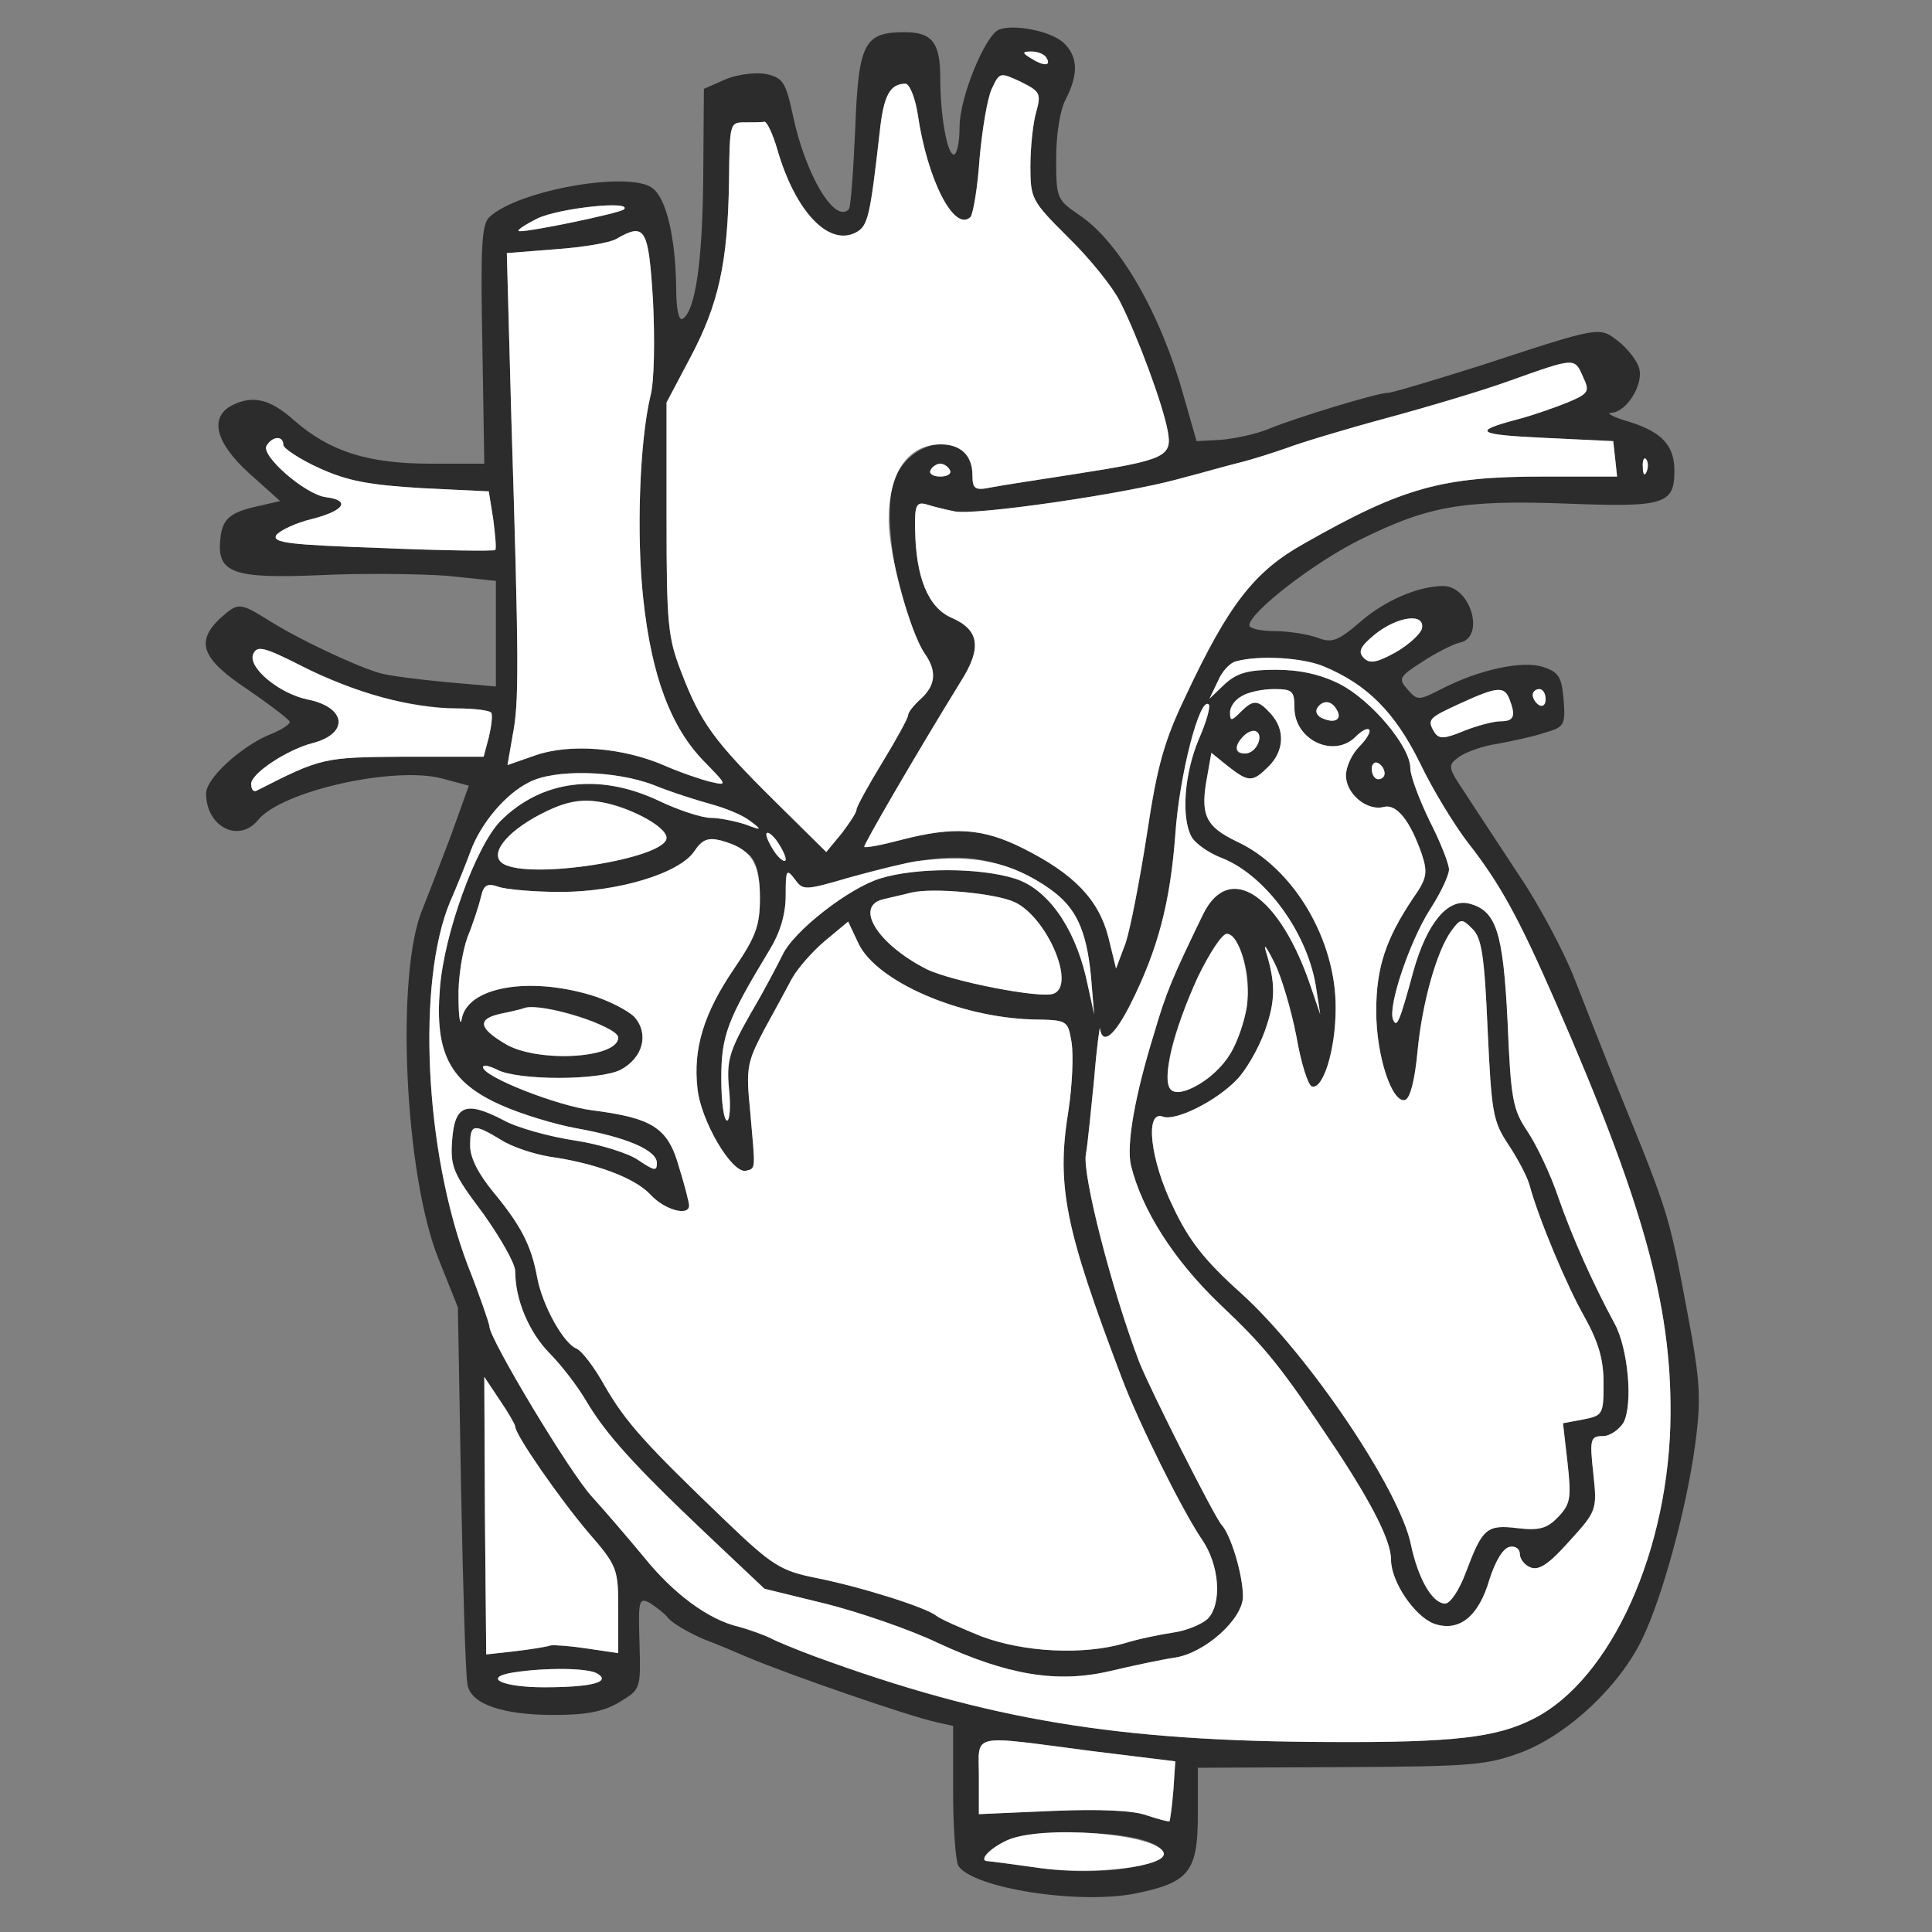 <?xml version="1.0" encoding="UTF-8"?>
<!--?xml version="1.0" standalone="no"?-->
<svg xmlns="http://www.w3.org/2000/svg" version="1.0" width="300pt" height="300pt" viewBox="0 0 300 300" preserveAspectRatio="xMidYMid meet">
  <rect x="0" y="0" width="300" height="300" fill="#808080" stroke="none"/>
  <g transform="translate(0,300) scale(0.1,-0.1)" fill="#2C2C2C" stroke="none">
    <path d="M1551 2954 c-22 -10 -61 -106 -61 -151 0 -24 -4 -43 -9 -43 -10 0 -21 59 -21 120 0 54 -13 70 -55 70 -63 0 -72 -16 -77 -150 -3 -66 -7 -123 -10 -125 -22 -23 -68 55 -87 147 -11 50 -15 57 -41 63 -16 3 -43 0 -63 -8 l-34 -15 -1 -135 c-1 -131 -12 -210 -32 -222 -6 -4 -10 15 -10 47 -1 78 -15 140 -37 156 -36 27 -208 -3 -253 -45 -12 -11 -14 -45 -11 -198 l3 -185 -83 0 c-98 0 -157 19 -212 67 -38 34 -65 40 -98 23 -34 -19 -24 -58 28 -105 l48 -43 -30 -7 c-48 -10 -60 -20 -63 -53 -5 -52 20 -61 157 -55 64 3 151 2 194 -1 l77 -8 0 -82 0 -82 -79 7 c-43 4 -89 10 -102 14 -40 12 -126 53 -169 80 -48 30 -50 30 -78 5 -39 -37 -29 -63 43 -111 35 -24 65 -47 65 -50 0 -4 -14 -13 -32 -20 -45 -19 -98 -68 -98 -91 0 -52 51 -78 81 -41 37 45 212 84 286 64 l41 -11 -28 -78 c-16 -42 -36 -94 -44 -114 -42 -99 -28 -412 25 -543 l30 -75 5 -283 c3 -155 7 -292 10 -303 5 -30 54 -47 134 -47 50 0 77 5 102 20 33 20 33 20 31 92 -2 66 -1 71 16 62 9 -6 23 -16 29 -24 7 -8 31 -22 54 -32 24 -9 54 -22 68 -28 69 -29 249 -91 293 -101 l27 -6 0 -103 c0 -56 4 -107 8 -114 22 -35 188 -61 276 -43 83 17 96 34 96 123 l0 72 223 1 c207 1 226 3 282 24 71 28 150 102 185 175 31 64 68 199 82 300 9 66 8 95 -5 170 -36 193 -31 179 -117 390 -20 50 -49 124 -65 165 -16 41 -54 113 -85 159 -30 46 -68 103 -84 128 -28 42 -29 44 -10 58 10 7 37 17 59 20 22 4 55 11 73 17 31 9 33 12 30 51 -3 35 -7 43 -31 51 -31 11 -99 -3 -159 -34 -35 -18 -37 -18 -52 -1 -15 17 -14 20 22 43 21 14 47 27 58 30 41 7 18 88 -25 88 -38 0 -90 -22 -128 -55 -36 -31 -45 -34 -68 -25 -14 5 -44 10 -66 10 -21 0 -39 4 -39 9 0 20 101 98 172 133 105 52 158 62 321 56 152 -6 167 -1 167 51 0 39 -19 60 -70 76 -25 7 -37 14 -28 14 24 1 51 45 43 70 -3 11 -18 30 -32 41 -30 23 -26 24 -212 -37 -73 -23 -139 -43 -146 -43 -16 0 -141 -38 -185 -56 -19 -8 -52 -15 -74 -17 l-38 -2 -20 70 c-35 126 -99 239 -162 281 -35 24 -36 26 -36 88 0 37 6 76 15 92 20 39 19 67 -4 88 -20 18 -77 29 -100 20z m74 -44 c8 -13 -5 -13 -25 0 -13 8 -13 10 2 10 9 0 20 -4 23 -10z m-16 -84 c-5 -17 -9 -55 -9 -84 0 -51 2 -54 59 -111 33 -32 69 -77 80 -99 27 -53 66 -158 74 -200 8 -41 -2 -46 -143 -68 -58 -9 -117 -18 -132 -21 -24 -5 -28 -2 -28 19 0 64 -84 65 -118 1 -26 -47 1 -217 44 -278 19 -27 17 -49 -6 -70 -11 -10 -20 -21 -20 -26 0 -4 -18 -37 -40 -73 -22 -36 -40 -69 -40 -73 0 -5 -11 -21 -23 -37 l-24 -29 -80 79 c-95 94 -115 122 -145 200 -21 54 -23 75 -23 239 l0 180 37 70 c44 83 58 147 60 273 1 90 1 92 24 92 13 0 27 0 31 1 4 0 13 -19 20 -43 28 -97 80 -151 122 -129 19 10 22 25 37 156 6 57 16 75 40 75 6 0 15 -21 19 -47 15 -103 57 -184 82 -160 4 5 11 45 14 90 4 45 12 94 19 109 12 26 13 26 45 11 30 -15 32 -18 24 -47z m-640 -151 c-6 -6 -146 -35 -162 -34 -7 0 6 9 28 20 34 16 147 28 134 14z m45 -142 c3 -61 2 -126 -4 -148 -17 -71 -22 -218 -11 -316 13 -120 43 -198 93 -250 38 -39 38 -39 11 -33 -16 4 -48 15 -73 26 -63 27 -145 34 -199 15 l-43 -15 8 46 c10 51 10 107 -2 493 l-7 256 76 6 c42 3 84 10 94 16 45 26 50 17 57 -96z m1444 -118 c11 -23 9 -26 -24 -40 -20 -8 -54 -20 -77 -26 -72 -19 -65 -24 43 -29 l105 -5 3 -27 3 -28 -115 0 c-157 0 -218 -17 -371 -104 -77 -43 -117 -94 -184 -237 -33 -69 -44 -107 -60 -214 -11 -71 -26 -148 -33 -169 l-15 -40 -12 49 c-15 58 -53 98 -133 138 -62 31 -107 34 -188 13 -30 -8 -56 -13 -58 -11 -2 2 78 140 150 257 33 52 29 80 -15 99 -36 16 -55 63 -56 137 -1 37 2 43 17 39 9 -3 29 -8 44 -11 30 -7 264 27 347 50 31 8 73 20 93 25 21 5 55 16 75 23 21 8 90 29 153 46 63 17 151 43 195 59 101 36 100 36 113 6z m-2018 -106 c0 -5 25 -22 56 -36 44 -20 77 -26 159 -31 l104 -5 7 -44 c3 -24 5 -45 3 -47 -2 -2 -81 -1 -176 3 -143 5 -171 8 -164 20 5 7 30 19 55 25 51 13 61 29 22 34 -32 4 -102 65 -92 80 9 15 26 16 26 1z m2117 -41 c-3 -8 -6 -5 -6 6 -1 11 2 17 5 13 3 -3 4 -12 1 -19z m-1082 2 c3 -5 -3 -10 -15 -10 -12 0 -18 5 -15 10 3 6 10 10 15 10 5 0 12 -4 15 -10z m733 -246 c-2 -8 -20 -25 -41 -37 -29 -16 -40 -18 -49 -9 -10 10 -6 18 17 37 35 28 78 34 73 9z m-1611 -108 c34 -9 84 -16 111 -16 28 0 53 -3 55 -7 2 -5 0 -21 -4 -38 l-8 -30 -123 0 c-126 -1 -128 -1 -230 -53 -5 -2 -8 3 -8 11 0 16 56 53 95 63 58 15 53 56 -8 68 -43 9 -92 49 -84 70 6 14 16 12 75 -18 38 -19 96 -42 129 -50z m1459 49 c67 -28 110 -71 149 -150 20 -42 54 -97 74 -123 51 -65 80 -119 136 -247 136 -311 180 -470 179 -640 -1 -211 -92 -413 -213 -474 -57 -29 -123 -37 -316 -36 -330 1 -530 34 -800 133 -27 10 -59 23 -70 29 -11 5 -33 13 -48 17 -47 11 -101 51 -147 108 -24 29 -60 71 -80 93 -34 36 -160 246 -160 265 0 4 -15 48 -34 96 -67 177 -79 440 -27 564 11 25 25 60 32 79 16 43 54 88 90 106 39 21 134 19 194 -4 27 -11 68 -24 90 -30 22 -6 49 -17 60 -26 19 -14 18 -15 -8 -5 -16 5 -40 10 -53 10 -14 0 -51 12 -82 27 -92 43 -181 32 -245 -32 -38 -39 -88 -176 -94 -261 -8 -100 16 -145 95 -180 31 -14 84 -30 117 -36 78 -14 125 -34 125 -54 0 -13 -4 -12 -28 4 -15 11 -60 25 -99 31 -40 6 -91 20 -112 32 -58 30 -75 23 -79 -32 -3 -41 2 -52 48 -113 27 -38 50 -78 50 -90 0 -44 21 -94 53 -127 19 -19 44 -52 57 -74 30 -51 74 -100 187 -207 l90 -85 94 -23 c52 -13 131 -40 175 -61 108 -50 185 -63 267 -44 34 8 80 18 101 21 47 7 106 60 106 95 0 34 -19 96 -33 111 -11 12 -111 210 -128 253 -43 113 -88 289 -83 322 3 16 8 69 13 118 4 50 9 84 9 78 4 -27 23 -11 48 39 42 84 61 156 69 262 6 91 38 216 52 202 3 -3 -4 -28 -16 -55 -22 -53 -27 -120 -11 -150 5 -10 27 -26 49 -34 68 -28 133 -118 145 -203 l6 -39 -14 41 c-48 144 -127 198 -168 114 -47 -97 -57 -120 -76 -185 -30 -97 -43 -172 -36 -204 17 -70 67 -148 138 -216 73 -69 95 -97 181 -226 58 -88 85 -143 85 -171 0 -34 36 -87 66 -99 39 -14 70 10 87 69 9 28 21 48 31 50 9 2 16 -3 16 -11 0 -8 8 -18 17 -21 13 -5 29 6 60 41 43 47 43 49 37 106 -6 53 -4 57 15 57 11 0 25 10 32 21 15 29 7 116 -14 154 -33 61 -65 132 -87 195 -12 36 -34 82 -48 103 -23 34 -26 50 -31 170 -7 142 -18 173 -60 184 -33 8 -65 -30 -86 -104 -22 -81 -26 -90 -32 -76 -8 21 26 121 57 170 17 26 30 54 30 63 0 8 -13 42 -30 75 -16 33 -30 70 -30 82 0 34 -61 106 -110 131 -30 15 -62 22 -99 22 -43 0 -60 -5 -79 -22 l-24 -23 13 27 c6 15 19 29 28 31 36 10 104 6 137 -8z m-46 -64 c0 -50 61 -79 95 -45 9 9 18 14 21 11 3 -3 -4 -15 -15 -26 -12 -12 -21 -32 -21 -45 0 -29 33 -56 59 -49 20 5 41 -22 59 -74 9 -28 8 -37 -14 -68 -42 -63 -57 -107 -57 -175 0 -71 25 -144 45 -138 8 3 15 32 19 74 7 76 30 158 53 189 14 19 16 19 32 3 15 -14 19 -43 24 -157 6 -128 8 -142 32 -178 14 -21 29 -49 33 -63 14 -52 58 -157 86 -206 21 -38 29 -65 29 -101 0 -49 -1 -51 -31 -57 l-32 -6 7 -61 c6 -54 5 -64 -14 -84 -17 -18 -29 -22 -63 -18 -49 6 -55 0 -81 -69 -10 -27 -24 -48 -32 -48 -20 0 -42 39 -53 91 -17 85 -159 296 -264 391 -56 50 -81 82 -105 133 -36 73 -45 152 -16 141 19 -7 81 23 114 57 14 14 34 48 44 76 17 48 17 74 1 126 -3 11 3 2 14 -20 11 -22 26 -73 34 -114 7 -41 18 -76 24 -78 17 -6 37 56 37 121 1 106 -65 218 -153 259 -50 24 -58 42 -46 104 l6 34 26 -21 c32 -25 38 -25 63 0 24 24 26 57 3 82 -20 22 -27 22 -47 2 -14 -14 -16 -14 -16 0 0 20 28 35 68 36 29 0 32 -3 32 -29z m334 13 c10 -26 7 -34 -14 -34 -11 0 -37 -7 -57 -15 -29 -12 -38 -13 -45 -3 -13 21 -10 23 40 46 57 26 68 27 76 6z m56 0 c0 -8 -4 -12 -10 -9 -5 3 -10 10 -10 16 0 5 5 9 10 9 6 0 10 -7 10 -16z m-325 -15 c10 -15 -1 -23 -20 -15 -9 3 -13 10 -10 16 8 13 22 13 30 -1z m-122 -54 c-5 -16 -33 -21 -33 -7 0 13 22 32 31 26 5 -2 6 -11 2 -19z m197 -46 c0 -5 -4 -9 -10 -9 -5 0 -10 7 -10 16 0 8 5 12 10 9 6 -3 10 -10 10 -16z m-1152 -67 c20 -10 37 -25 37 -33 0 -32 -213 -66 -254 -40 -22 14 4 48 57 76 54 29 100 28 160 -3z m222 -66 c0 -6 -7 -2 -15 8 -8 11 -15 25 -15 30 0 6 7 2 15 -8 8 -11 15 -25 15 -30z m-57 7 c12 -11 17 -31 17 -67 0 -43 -6 -60 -40 -110 -47 -69 -64 -124 -57 -186 5 -50 53 -132 75 -128 16 4 15 0 7 91 -7 69 -5 77 21 127 16 29 36 66 44 81 9 16 32 42 51 58 l36 30 16 -34 c28 -59 157 -115 271 -118 54 -1 54 -1 60 -36 3 -20 1 -67 -5 -106 -19 -117 -5 -183 83 -415 26 -69 93 -204 124 -250 28 -40 32 -101 9 -124 -9 -8 -32 -18 -53 -21 -20 -3 -55 -10 -77 -17 -63 -18 -154 -14 -221 11 -32 13 -64 27 -70 32 -16 13 -117 45 -188 59 -54 11 -67 19 -140 89 -124 119 -154 152 -187 209 -16 29 -36 55 -44 58 -20 8 -53 67 -61 111 -9 49 -25 80 -68 132 -23 28 -36 53 -36 72 0 34 5 35 48 9 17 -11 51 -22 75 -26 71 -10 133 -33 157 -59 22 -24 60 -34 60 -17 0 5 -7 32 -16 61 -17 60 -41 75 -135 87 -54 7 -169 52 -169 67 0 4 10 2 22 -4 32 -17 159 -17 192 0 35 19 44 56 21 82 -10 10 -41 26 -68 34 -98 29 -191 12 -200 -37 -2 -13 -5 2 -5 32 -1 30 6 73 14 95 9 22 18 50 21 63 4 18 10 21 27 15 11 -4 55 -8 96 -8 90 0 185 29 208 63 12 18 21 22 41 17 14 -4 34 -14 44 -22z m396 -18 c93 -33 125 -73 135 -170 l5 -60 -13 59 c-19 79 -61 137 -111 152 -55 17 -153 17 -208 0 -49 -15 -135 -82 -152 -119 -6 -12 -27 -53 -49 -90 -34 -60 -38 -74 -34 -118 3 -27 1 -49 -3 -49 -5 0 -9 29 -9 65 0 67 9 91 75 200 16 26 25 55 25 84 0 40 1 43 14 26 13 -18 15 -18 87 3 119 34 178 39 238 17z m17 -56 c50 -24 95 -129 60 -142 -20 -8 -158 19 -197 38 -77 39 -114 99 -66 109 12 3 31 7 42 10 34 8 131 -1 161 -15z m354 -85 c24 -72 -10 -168 -71 -199 -43 -23 -54 -10 -41 52 14 64 70 183 87 183 7 0 19 -16 25 -36z m-1007 -101 c20 -9 37 -20 37 -24 0 -33 -128 -40 -177 -9 -40 24 -42 38 -5 46 15 3 32 7 37 9 17 5 68 -6 108 -22z m-123 -628 c0 -13 69 -112 113 -164 46 -53 47 -57 47 -121 l0 -67 -47 7 c-26 4 -52 6 -58 5 -5 -2 -30 -6 -55 -9 l-45 -5 -2 215 -1 216 24 -36 c13 -19 24 -38 24 -41z m128 -384 c21 -13 -10 -21 -83 -21 -65 0 -97 15 -48 23 52 8 118 7 131 -2z m767 -120 l130 -16 -3 -45 c-2 -25 -5 -46 -6 -48 -2 -1 -17 3 -35 9 -21 8 -75 10 -147 7 l-114 -5 0 58 c0 69 -17 65 175 40z m79 -138 c90 -27 -34 -61 -157 -44 -43 6 -80 11 -83 11 -15 0 1 19 29 32 34 16 156 17 211 1z" id="node1" class="node"></path>
  </g>
  <g transform="translate(0,300) scale(0.1,-0.1)" fill="#FFFFFF" stroke="none">
    <path d="M1600 2910 c20 -13 33 -13 25 0 -3 6 -14 10 -23 10 -15 0 -15 -2 -2 -10z" id="node3" class="node"></path>
    <path d="M1540 2862 c-7 -15 -15 -64 -19 -109 -3 -45 -10 -85 -14 -90 -25 -24 -67 57 -82 160 -4 26 -13 47 -19 47 -24 0 -34 -18 -40 -75 -15 -131 -18 -146 -37 -156 -42 -22 -94 32 -122 129 -7 24 -16 43 -20 43 -4 -1 -18 -1 -31 -1 -23 0 -23 -2 -24 -92 -2 -126 -16 -190 -60 -273 l-37 -70 0 -180 c0 -164 2 -185 23 -239 30 -78 50 -106 145 -200 l80 -79 24 29 c12 16 23 32 23 37 0 4 18 37 40 73 22 36 40 69 40 73 0 5 9 16 20 26 23 21 25 43 6 70 -23 34 -56 154 -56 207 0 74 29 117 80 118 32 0 50 -17 50 -48 0 -21 4 -24 28 -19 15 3 74 12 132 21 141 22 151 27 143 68 -8 42 -47 147 -74 200 -11 22 -47 67 -80 99 -57 57 -59 60 -59 111 0 29 4 67 9 84 8 29 6 32 -24 47 -32 15 -33 15 -45 -11z" id="node4" class="node"></path>
    <path d="M835 2661 c-22 -11 -35 -20 -28 -20 16 -1 156 28 162 34 13 14 -100 2 -134 -14z" id="node5" class="node"></path>
    <path d="M957 2629 c-10 -6 -52 -13 -94 -16 l-76 -6 7 -256 c12 -386 12 -442 2 -493 l-8 -46 43 15 c54 19 136 12 199 -15 25 -11 57 -22 73 -26 27 -6 27 -6 -11 33 -50 52 -80 130 -93 250 -11 98 -6 245 11 316 6 22 7 87 4 148 -7 113 -12 122 -57 96z" id="node6" class="node"></path>
    <path d="M2345 2409 c-44 -16 -132 -42 -195 -59 -63 -17 -132 -38 -153 -46 -20 -7 -54 -18 -75 -23 -20 -5 -62 -17 -93 -25 -83 -23 -317 -57 -347 -50 -15 3 -35 8 -44 11 -15 4 -18 -2 -17 -39 1 -74 20 -121 56 -137 44 -19 48 -47 15 -99 -72 -117 -152 -255 -150 -257 2 -2 28 3 58 11 81 21 126 18 188 -13 80 -40 118 -80 133 -138 l12 -49 15 40 c7 21 22 98 33 169 16 107 27 145 60 214 67 143 107 194 184 237 153 87 214 104 371 104 l115 0 -3 28 -3 27 -105 5 c-108 5 -115 10 -43 29 23 6 57 18 77 26 33 14 35 17 24 40 -13 30 -12 30 -113 -6z" id="node7" class="node"></path>
    <path d="M414 2308 c-10 -15 60 -76 92 -80 39 -5 29 -21 -22 -34 -25 -6 -50 -18 -55 -25 -7 -12 21 -15 164 -20 95 -4 174 -5 176 -3 2 2 0 23 -3 47 l-7 44 -104 5 c-82 5 -115 11 -159 31 -31 14 -56 31 -56 36 0 15 -17 14 -26 -1z" id="node8" class="node"></path>
    <path d="M2551 2274 c0 -11 3 -14 6 -6 3 7 2 16 -1 19 -3 4 -6 -2 -5 -13z" id="node9" class="node"></path>
    <path d="M1445 2270 c-3 -5 3 -10 15 -10 12 0 18 5 15 10 -3 6 -10 10 -15 10 -5 0 -12 -4 -15 -10z" id="node10" class="node"></path>
    <path d="M2135 2015 c-23 -19 -27 -27 -17 -37 9 -9 20 -7 49 9 21 12 39 29 41 37 5 25 -38 19 -73 -9z" id="node11" class="node"></path>
    <path d="M393 1984 c-8 -21 41 -61 84 -70 61 -12 66 -53 8 -68 -39 -10 -95 -47 -95 -63 0 -8 3 -13 8 -11 102 52 104 52 230 53 l123 0 8 30 c4 17 6 33 4 38 -2 4 -27 7 -55 7 -68 0 -158 24 -240 66 -59 30 -69 32 -75 18z" id="node12" class="node"></path>
    <path d="M1919 1973 c-9 -2 -22 -16 -28 -31 l-13 -27 24 23 c19 17 36 22 79 22 37 0 69 -7 99 -22 49 -25 110 -97 110 -131 0 -12 14 -49 30 -82 17 -33 30 -67 30 -75 0 -9 -13 -37 -30 -63 -31 -49 -65 -149 -57 -170 6 -14 10 -5 32 76 21 74 53 112 86 104 42 -11 53 -42 60 -184 5 -120 8 -136 31 -170 14 -21 36 -67 48 -103 22 -63 54 -134 87 -195 21 -38 29 -125 14 -154 -7 -11 -21 -21 -32 -21 -19 0 -21 -4 -15 -57 6 -57 6 -59 -37 -106 -31 -35 -47 -46 -60 -41 -9 3 -17 13 -17 21 0 8 -7 13 -16 11 -10 -2 -22 -22 -31 -50 -17 -59 -48 -83 -87 -69 -30 12 -66 65 -66 99 0 28 -27 83 -85 171 -86 129 -108 157 -181 226 -71 68 -121 146 -138 216 -7 32 6 107 36 204 19 65 29 88 76 185 41 84 120 30 168 -114 l14 -41 -6 39 c-12 85 -77 175 -145 203 -22 8 -44 24 -49 34 -16 30 -11 97 11 150 12 27 19 52 16 55 -14 14 -46 -111 -52 -202 -8 -106 -27 -178 -69 -262 -25 -50 -44 -66 -48 -39 0 6 -5 -28 -9 -78 -5 -49 -10 -102 -13 -118 -5 -33 40 -209 83 -322 17 -43 117 -241 128 -253 14 -15 33 -77 33 -111 0 -35 -59 -88 -106 -95 -21 -3 -67 -13 -101 -21 -82 -19 -159 -6 -267 44 -44 21 -123 48 -175 61 l-94 23 -90 85 c-113 107 -157 156 -187 207 -13 22 -38 55 -57 74 -32 33 -53 83 -53 127 0 12 -23 52 -50 90 -46 61 -51 72 -48 113 4 55 21 62 79 32 21 -12 72 -26 112 -32 39 -6 84 -20 99 -31 24 -16 28 -17 28 -4 0 20 -47 40 -125 54 -33 6 -86 22 -117 36 -79 35 -103 80 -95 180 6 85 56 222 94 261 64 64 153 75 245 32 31 -15 68 -27 82 -27 13 0 37 -5 53 -10 26 -10 27 -9 8 5 -11 9 -38 20 -60 26 -22 6 -63 19 -90 30 -60 23 -155 25 -194 4 -36 -18 -74 -63 -90 -106 -7 -19 -21 -54 -32 -79 -52 -124 -40 -387 27 -564 19 -48 34 -92 34 -96 0 -19 126 -229 160 -265 20 -22 56 -64 80 -93 46 -57 100 -97 147 -108 15 -4 37 -12 48 -17 11 -6 43 -19 70 -29 270 -99 470 -132 800 -133 193 -1 259 7 316 36 121 61 212 263 213 474 1 170 -43 329 -179 640 -56 128 -85 182 -136 247 -20 26 -54 81 -74 123 -39 79 -82 122 -149 150 -33 14 -101 18 -137 8z" id="node13" class="node"></path>
    <path d="M1928 1919 c-10 -5 -18 -17 -18 -25 0 -14 2 -14 16 0 20 20 27 20 47 -2 23 -25 21 -58 -3 -82 -25 -25 -31 -25 -63 0 l-26 21 -6 -34 c-12 -62 -4 -80 46 -104 88 -41 154 -153 153 -259 0 -65 -20 -127 -37 -121 -6 2 -17 37 -24 78 -8 41 -23 92 -34 114 -11 22 -17 31 -14 20 16 -52 16 -78 -1 -126 -10 -28 -30 -62 -44 -76 -33 -34 -95 -64 -114 -57 -29 11 -20 -68 16 -141 24 -51 49 -83 105 -133 105 -95 247 -306 264 -391 11 -52 33 -91 53 -91 8 0 22 21 32 48 26 69 32 75 81 69 34 -4 46 0 63 18 19 20 20 30 14 84 l-7 61 32 6 c30 6 31 8 31 57 0 36 -8 63 -29 101 -28 49 -72 154 -86 206 -4 14 -19 42 -33 63 -24 36 -26 50 -32 178 -5 114 -9 143 -24 157 -16 16 -18 16 -32 -3 -23 -31 -46 -113 -53 -189 -4 -42 -11 -71 -19 -74 -20 -6 -45 67 -45 138 0 68 15 112 57 175 22 31 23 40 14 68 -18 52 -39 79 -59 74 -26 -7 -59 20 -59 49 0 13 9 33 21 45 11 11 18 23 15 26 -3 3 -12 -2 -21 -11 -34 -34 -95 -5 -95 45 0 26 -3 29 -32 29 -18 0 -41 -5 -50 -11z" id="node14" class="node"></path>
    <path d="M2268 1908 c-50 -23 -53 -25 -40 -46 7 -10 16 -9 45 3 20 8 46 15 57 15 21 0 24 8 14 34 -8 21 -19 20 -76 -6z" id="node15" class="node"></path>
    <path d="M2380 1921 c0 -6 5 -13 10 -16 6 -3 10 1 10 9 0 9 -4 16 -10 16 -5 0 -10 -4 -10 -9z" id="node16" class="node"></path>
    <path d="M2045 1900 c-3 -6 1 -13 10 -16 19 -8 30 0 20 15 -8 14 -22 14 -30 1z" id="node17" class="node"></path>
    <path d="M1932 1858 c-16 -16 -15 -28 2 -28 16 0 29 27 17 34 -4 3 -13 0 -19 -6z" id="node18" class="node"></path>
    <path d="M2130 1806 c0 -9 5 -16 10 -16 6 0 10 4 10 9 0 6 -4 13 -10 16 -5 3 -10 -1 -10 -9z" id="node19" class="node"></path>
    <path d="M838 1735 c-53 -28 -79 -62 -57 -76 41 -26 254 8 254 40 0 19 -66 52 -112 57 -27 3 -51 -3 -85 -21z" id="node20" class="node"></path>
    <path d="M1190 1704 c0 -5 7 -19 15 -30 8 -10 15 -14 15 -8 0 5 -7 19 -15 30 -8 10 -15 14 -15 8z" id="node21" class="node"></path>
    <path d="M1078 1678 c-23 -34 -118 -63 -208 -63 -41 0 -85 4 -96 8 -17 6 -23 3 -27 -15 -3 -13 -12 -41 -21 -63 -8 -22 -15 -65 -14 -95 0 -30 3 -45 5 -32 9 49 102 66 200 37 27 -8 58 -24 68 -34 23 -26 14 -63 -21 -82 -33 -17 -160 -17 -192 0 -12 6 -22 8 -22 4 0 -15 115 -60 169 -67 94 -12 118 -27 135 -87 9 -29 16 -56 16 -61 0 -17 -38 -7 -60 17 -24 26 -86 49 -157 59 -24 4 -58 15 -75 26 -43 26 -48 25 -48 -9 0 -19 13 -44 36 -72 43 -52 59 -83 68 -132 8 -44 41 -103 61 -111 8 -3 28 -29 44 -58 33 -57 63 -90 187 -209 73 -70 86 -78 140 -89 71 -14 172 -46 188 -59 6 -5 38 -19 70 -32 67 -25 158 -29 221 -11 22 7 57 14 77 17 21 3 44 13 53 21 23 23 19 84 -9 124 -31 46 -98 181 -124 250 -88 232 -102 298 -83 415 6 39 8 86 5 106 -6 35 -6 35 -60 36 -114 3 -243 59 -271 118 l-16 34 -36 -30 c-19 -16 -42 -42 -51 -58 -8 -15 -28 -52 -44 -81 -26 -50 -28 -58 -21 -127 8 -91 9 -87 -7 -91 -22 -4 -70 78 -75 128 -7 62 10 117 57 186 34 50 40 67 40 110 0 56 -15 77 -61 89 -20 5 -29 1 -41 -17z" id="node22" class="node"></path>
    <path d="M1425 1663 c-16 -2 -63 -14 -104 -25 -72 -21 -74 -21 -87 -3 -13 17 -14 14 -14 -26 0 -29 -9 -58 -25 -84 -66 -109 -75 -133 -75 -200 0 -36 4 -65 9 -65 4 0 6 22 3 49 -4 44 0 58 34 118 22 37 43 78 49 90 17 37 103 104 152 119 55 17 153 17 208 0 50 -15 92 -73 111 -152 l13 -59 -5 60 c-7 71 -23 106 -63 134 -60 43 -119 55 -206 44z" id="node23" class="node"></path>
    <path d="M1415 1614 c-11 -3 -30 -7 -42 -10 -48 -10 -11 -70 66 -109 39 -19 177 -46 197 -38 35 13 -10 118 -60 142 -30 14 -127 23 -161 15z" id="node24" class="node"></path>
    <path d="M1860 1483 c-37 -81 -57 -160 -42 -175 15 -15 70 18 92 55 11 17 22 50 26 73 7 48 -11 114 -31 114 -7 0 -27 -30 -45 -67z" id="node25" class="node"></path>
    <path d="M815 1435 c-5 -2 -22 -6 -37 -9 -37 -8 -35 -22 5 -46 49 -31 177 -24 177 9 0 17 -117 54 -145 46z" id="node26" class="node"></path>
    <path d="M753 646 l2 -215 45 5 c25 3 50 7 55 9 6 1 32 -1 58 -5 l47 -7 0 67 c0 64 -1 68 -47 121 -44 52 -113 151 -113 164 0 3 -11 22 -24 41 l-24 36 1 -216z" id="node27" class="node"></path>
    <path d="M797 403 c-49 -8 -17 -23 48 -23 73 0 104 8 83 21 -13 9 -79 10 -131 2z" id="node28" class="node"></path>
    <path d="M1520 241 l0 -58 114 5 c72 3 126 1 147 -7 18 -6 33 -10 35 -9 1 2 4 23 6 48 l3 45 -130 16 c-192 25 -175 29 -175 -40z" id="node29" class="node"></path>
    <path d="M1563 142 c-28 -13 -44 -32 -29 -32 3 0 40 -5 83 -11 83 -11 197 3 190 24 -10 30 -192 44 -244 19z" id="node30" class="node"></path>
  </g>
</svg>
